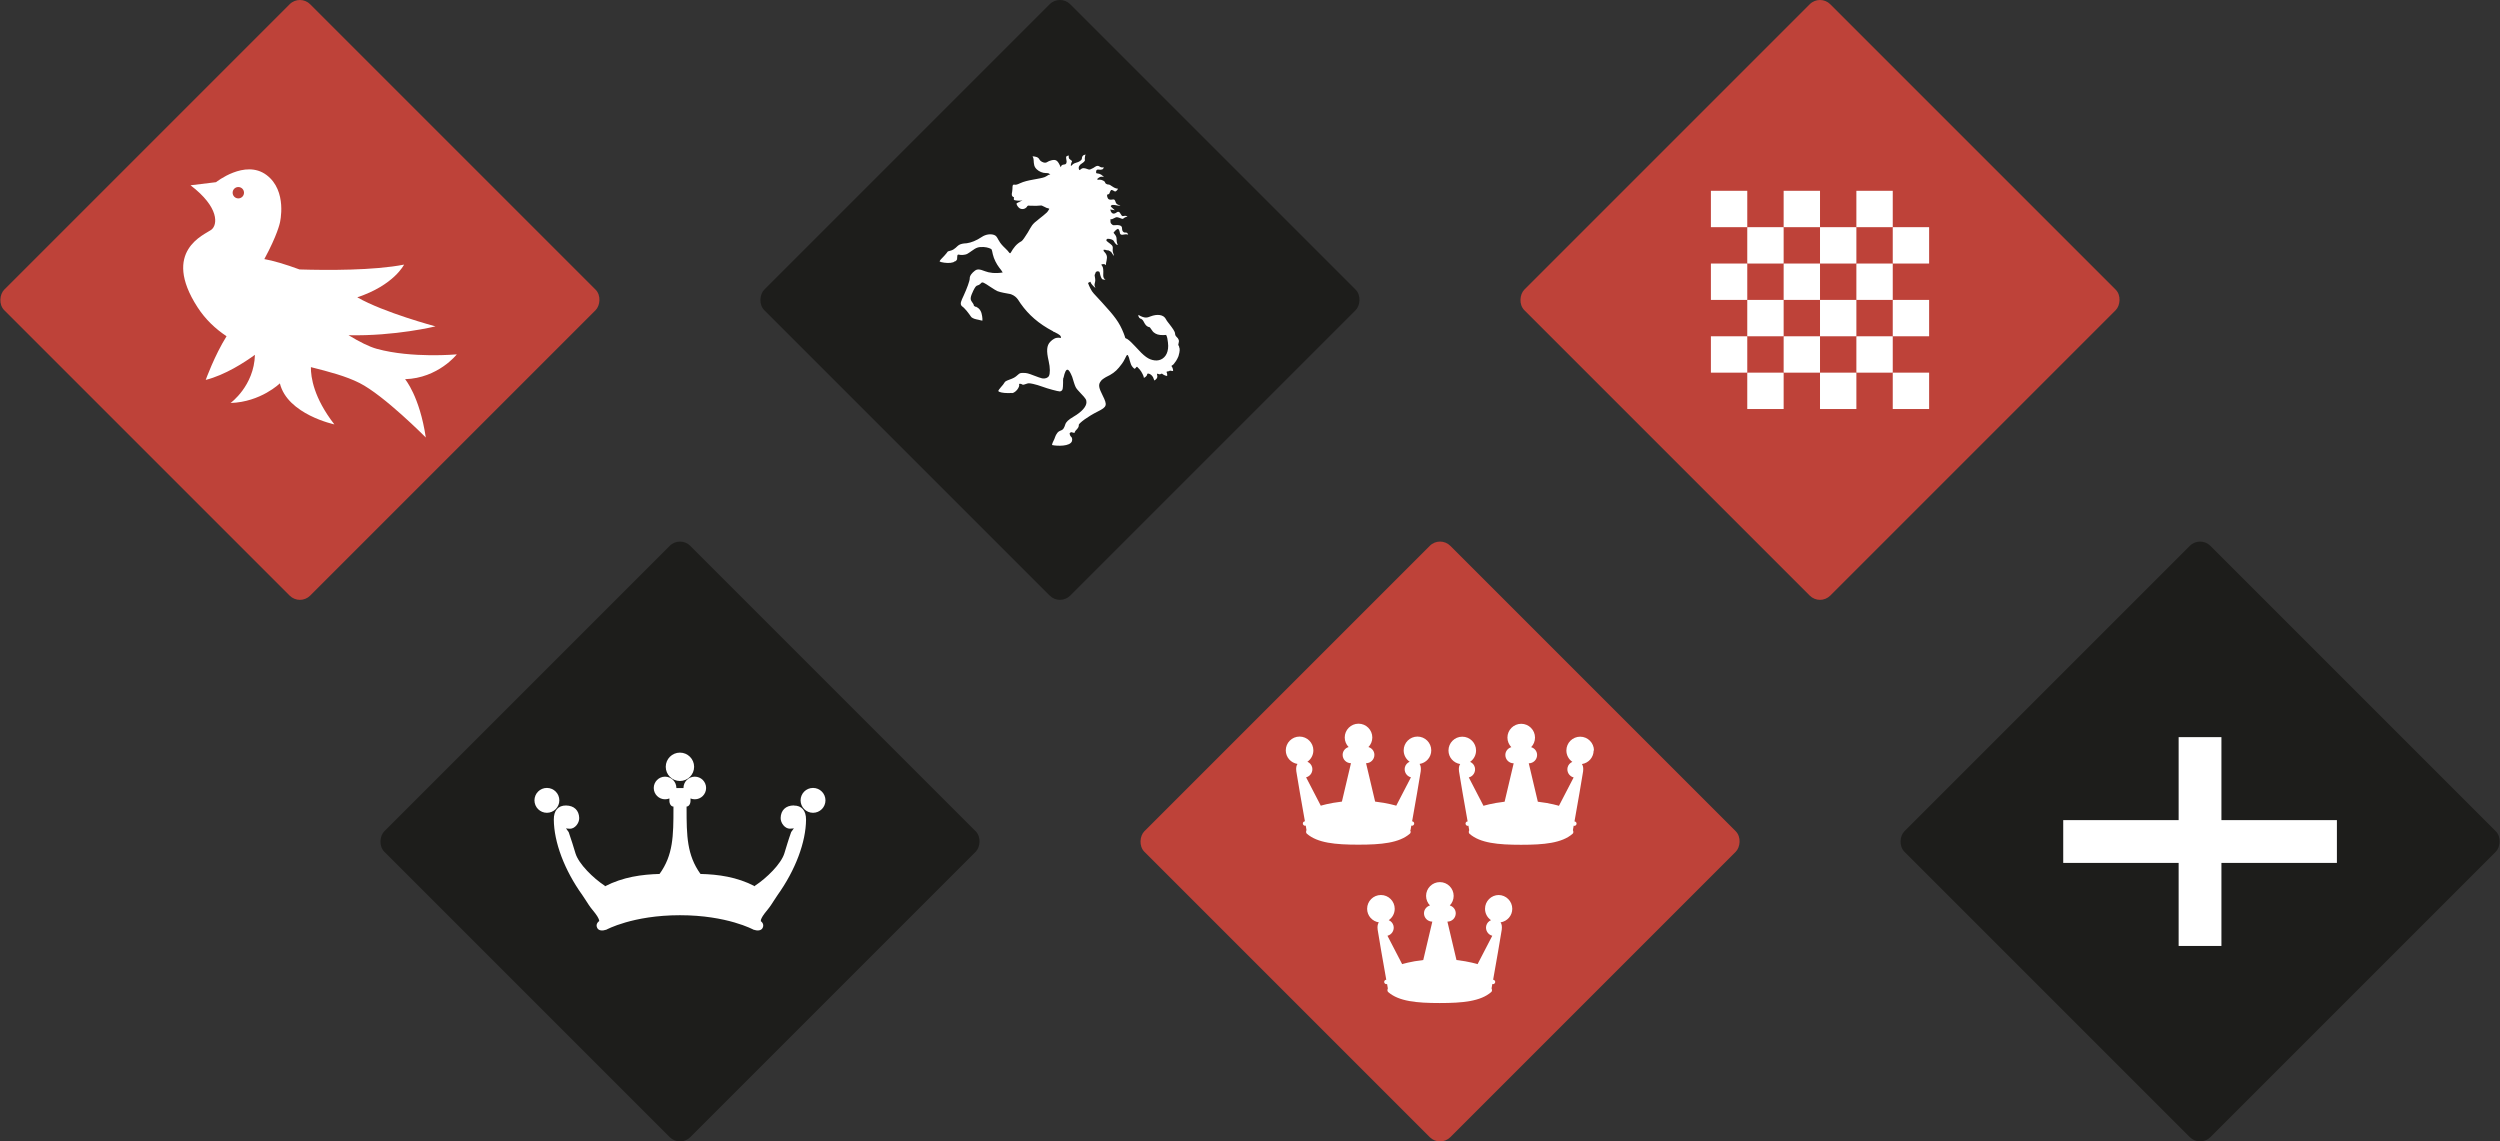 <?xml version="1.0" encoding="UTF-8"?><svg id="uuid-828da796-d375-4485-97f6-d63e5917c5c0" xmlns="http://www.w3.org/2000/svg" width="444.05" height="202.74" viewBox="0 0 444.05 202.74"><rect x="0" y="0" width="444.05" height="202.74" fill="#333333" stroke="none"/><g id="uuid-470700a9-540e-4224-b884-904caccd1fb2"><g><rect x="149.85" y="14.85" width="76.85" height="76.85" rx="2.58" ry="2.58" transform="translate(92.81 -117.53) rotate(45)" style="fill:#1d1d1b;"/><path d="m209.45,61.52c-.05-.05-.09-.09-.12-.14,0-.03,0-.04-.02-.07h0s0-.03-.02-.05c0-.06,0-.14.04-.26.16-.48.05-.8-.36-1.18-.18-.16-.24-.34-.26-.6-.03-.36-.44-.92-1-1.65-.17-.23-.47-.57-.58-.81-.44-.95-1.64-.99-2.75-.57-.57.21-.97.45-2.18-.26-.03.43.26.7.55.72,0,0,0,0,0,0,0,.03.01.06.03.07.03.01.05.02.08.03.09.09.16.17.21.26,0,0-.02,0-.02-.01l.07.09c.06.1.11.21.17.32.3.54.6.65.94.72,0,0,0,0,0,0,0,.02,0,.03.02.05,0,0,0,0,0,0h0s.02.01.03.02c.3.37.42.66.65.84.44.35.87.48,1.65.48l.55-.03c.07.13.18.39.21.59.19,1.12.21,1.65.03,2.33-.3,1.12-1.23,1.74-2.29,1.6-1.1-.15-1.79-.65-3.47-2.51-.46-.51-1.03-1.05-1.27-1.2-.16-.16-.44-.17-.48-.3-.06-.22-.1-.35-.28-.82-.77-1.95-1.6-3.01-3.87-5.49-1.52-1.67-1.63-1.66-2.02-2.43-.14-.28-.33-.66-.44-1,0,0,0,0,0,0l.23-.12c.08-.06.13-.09.16-.1l.08.1c.02.09.11.26.23.39.1.12.22.27.41.44.01,0,.02.02.04.03.05.05.11.09.18.14-.08-.24-.3-.38-.07-1.07.1-.3-.05-.91-.08-1.14,0-.04,0-.08.01-.11.05-.07.13-.29.16-.4.01-.06.06-.11.12-.15.05-.03.09-.05.14-.07.03,0,.06-.01.08-.01.29.03.35.04.4.27.11.58.3,1.04.46,1.14.09.06.53.11.62.08-.14,0-.49-.23-.46-.86.03-.91.02-1.34-.24-1.64-.03-.04-.06-.08-.08-.11v-.09s0,0,0,0c.02,0,.03-.02.04-.03.04-.02.11-.03.21-.03.12,0,.2-.02.3.01,0,0,0,.01.01.02,0,.01.03.01.04,0,.06.03.13.08.21.16-.04-.28.04-.54.1-.83.16-.73.06-1.08-.51-1.68,0,0,0,0,0,0,.01-.02.03-.04.01-.06-.11-.14-.09-.2.11-.15.01,0,.02-.02.02-.05.25.09.61.16.84.16-.02.03-.04.05-.02.06.11.02.2.03.28.17,0,.02.04,0,.06-.02.16.24.36.61.54.74-.2-.57-.28-.86-.24-1.2.08-.64-.16-.72-.78-1.2-.12-.1-.25-.2-.35-.29.02,0,.04,0,.03-.03-.03-.05-.04-.14,0-.19.05-.06.12-.1.17-.13.44,0,.96.13,1.12.41.22.39.48.73.7.69-.41-.95.06-1.2-.55-1.92l-.17-.21s-.01-.03-.01-.05c0-.01,0-.02,0-.03l.23-.26c.18-.21.47-.4.54-.4s.28.27.31.57c.05.47.24.49.5.49.16,0,.73-.19,1.01.01-.14-.48-.36-.39-.59-.4-.36-.03-.5-.36-.5-.69,0-.14-.03-.3-.08-.37-.13-.21-.6-.32-1.06-.26-.07,0-.13.02-.18.02-.03-.01-.06-.02-.08-.02,0,0-.06,0-.1.02-.16-.02-.26-.1-.42-.26-.08-.09-.12-.2-.14-.31,0-.12,0-.31,0-.43,0-.03,0-.05,0-.08.25.05.35-.02.66-.18.41-.21.44-.22.92-.06.41.13.54.28.71.13.18-.16.46-.34.72-.3-.14-.24-.52-.2-.67-.15-.27.08-.35-.07-.51-.34-.16-.27-.25-.41-.46-.41-.15,0-.31.13-.36.17-.68.45-.97-.17-1.05-.58.34.08.44.05.82.14l-.64-.58s-.04-.05-.06-.08c-.02-.03-.03-.05-.03-.08.01-.05.05-.1.1-.13.19-.1.34-.11.64-.06.26.04.77.19.97.06-1.01-.18-.74-.66-1.04-.99-.11-.09-.32-.08-.51-.03-.71.09-.73-.37-.81-.63,0-.1-.01-.19,0-.23,0-.02.08-.05.16-.08.04,0,.07-.02.1-.03.04-.01.07-.03.08-.03.04-.05.06-.09.08-.13.03-.05.05-.11.07-.17.13-.35.22-.54.58-.33.11.06.32.24.45.16.22-.12.4-.36.4-.48-.78-.02-1.28-.76-1.71-.74,0,0-.01,0-.02,0-.04,0-.09-.02-.14-.02-.13-.04-.27-.12-.35-.21-.02-.05-.04-.1-.06-.14-.03-.21-.54-.49-.99-.49-.13,0-.22.02-.28.02,0,0,0,0,0,0-.02,0-.02,0-.04,0-.06-.02-.07-.06-.07-.11,0,0,0,0,0,0,0,0,0-.02,0-.02.03-.07.12-.14.29-.25.25-.15.41-.25.9-.09-.26-.27-.59-.6-1.11-.64-.14-.03-.27-.05-.28-.07-.02-.03,0-.23,0-.37.05-.25.22-.28.48-.25.49.07.84-.03.85-.43-.54.18-.72-.24-1.06-.24-.31,0-.49.22-.79.38-.43.23-.65.34-.86.25-.75-.29-1.03-.28-1.3-.07l-.2.17s-.04.02-.04.02c-.01,0-.03-.03-.07-.03-.02-.01-.03-.03-.05-.07-.2-.44.11-.85.5-1.08.25-.15.59-.43.54-.61-.03-.12-.03-.38,0-.47.04-.14,0-.35.15-.48-.15,0-.67.03-.69.71-.01.29-.55.62-1.02.72-.11.02-.48.15-.69.38-.06.06-.1.11-.14.15-.05.01-.09.03-.11.03h0s.03-.07,0-.16c.02-.09.05-.2.09-.37.05-.22.35-.25-.24-.62-.35-.22-.2-.64-.2-.69-.13,0-.39.09-.47.21-.03.05-.04.31.02.5.13.47.03.85-.33.88-.49.03-.62.24-.62.48-.03,0-.07-.02-.13-.17,0,0,0,0,0,0-.04-.08-.08-.18-.13-.28-.41-.81-.72-.93-1.42-.77-.27.06-.62.2-.78.32-.05.04-.1.06-.16.08-.04,0-.09.01-.13.02-.42.05-.93-.27-1.07-.55-.23-.46-.66-.52-1.22-.58.03.19.15.2.18.64.05.78.06,1.21.57,1.69.4.38,1.03.65,1.6.65.13,0,.33-.01.52.06.02.06.17.1.28.18-.02,0-.05.02-.08.03l-.15.02c-.2.07-.46.3-.81.44-.35.14-1.27.3-2.04.44-.83.15-1.61.32-2.3.64-.47.22-.71.31-1.02.25-.47-.09-.25.64-.38,1.23-.13.61-.07.76.13.92.06.05.12.08.2.11-.02.2-.15.43.13.5.3.07.87.16,1.39.02h-.01s-1.02.51-1.02.51c0,0,0,0,.01,0-.14.07.02.46.34.78.37.37,1.01.35,1.38-.05.08-.09.12-.14.14-.21,0,0,0,0,0,0,.03.02.1-.04.12-.09.12,0,.27.01.41.02.81.04,1.4.02,1.8-.03,0,0,.01,0,.02,0,.1-.01.11,0,.21,0,0,0,.35.18.59.28.14.08.29.17.58.22.02,0,.03,0,.04,0,.04.04.06.08.14.08,0,0,0,0,.01,0-.1.12-.21.41-.46.66-.29.28-.93.79-1.28,1.06-1.48,1.13-1.36,1.27-2.1,2.5-.45.74-.93,1.44-1.11,1.53-.91.48-1.44,1.21-1.89,2.01-.06.08-.12.15-.15.14-.04-.02-.08-.05-.13-.09-.06-.07-.12-.13-.21-.26-.02-.02-.04-.05-.06-.08,0,0,0,0,0,0,0,0,0,0,0,0-.17-.2-.45-.44-.83-.83-.44-.46-.66-.81-.84-1.14-.26-.49-.39-.72-.76-.86-.66-.23-1.51-.09-2.17.35-.98.66-1.91,1.02-2.7,1.13-1.27.06-1.45.34-1.96.81-.21.2-.56.41-.79.47s-.46.13-.53.15c-.07.02-.15.1-.18.17-.01.03-.06.1-.14.19,0,0,0,0,0,0h0c-.1.13-.24.29-.38.44-.5.52-.8.8-.83,1.01.27.16,1.27.32,1.94.24.36-.05.63-.12.77-.29,0,0,0,0,0,.01.04.04.18-.03.28-.16s.18-.3.12-.34c0,0-.01,0-.02,0,.04-.09.04-.21.05-.39,0-.12.03-.21.08-.26,0,0,.01,0,.02,0,.02,0,.03-.02.04-.03.03,0,.06,0,.11,0,.41.11,1.14.06,1.48-.11.17-.09.56-.35.88-.58.76-.56,1.16-.71,2.09-.66.7.04,1.3.29,1.4.43.06.09.12.45.21.86.2.87.68,1.75,1.13,2.35,0,0,0,0,0,0,.08.12.22.28.35.45.09.11.18.25.28.43-1.35.22-2.44.05-3.1-.21-1.08-.43-1.47-.42-1.91-.05-.39.3-.87.81-.85,1.32.02.39-.51,1.82-1.07,3.03-.48,1.02-.65,1.42-.41,1.79.08.13.26.22.44.39.29.28.71.78.94,1.12.23.33.42.6.5.63.03.02.08.04.14.07v.02s.02,0,.02,0c.09.04.19.08.28.12.19.07.44.11.71.17.36.07.51.15.7.16.03-.2,0-.48-.05-.83-.1-.76-.42-1.33-.98-1.58-.02-.02-.03-.04-.05-.05,0,0-.02,0-.02,0,0,0,0,0,0,0h-.09s-.05-.02-.07-.03h0c-.07-.04-.14-.07-.2-.12-.05-.04-.08-.11-.09-.21,0,0,0-.02,0-.03,0,0,0-.01,0-.02,0,0,0,0,0,0,0,0,0,0,0,0,0,0,0,0,0,0,0,0,0,0,0,0,0,0-.01,0-.01,0,0,0,0,0,0,0h0s0,0,0,0c0,0,0,0,0,0,0,0,0,0,0,0-.06-.13-.15-.26-.24-.38-.28-.4-.31-.53-.26-.9.03-.23.24-.77.45-1.19.33-.64.46-.86.79-.94.23-.05.47-.25.53-.33.27-.39.61-.11,1.66.58.57.38,1.16.74,1.31.79.63.24,1.55.37,2.22.5.07.01.13.04.19.05.6.23.95.55,1.23.94.15.22.29.45.43.65.01.02.03.04.04.06.01.02.02.03.03.05,0,0,0,0,0-.01,1.37,1.94,3.16,3.54,5.72,4.88v.04c.09.03.19.07.28.11.99.5,1.14.64,1.13,1.04-.01,0-.03,0-.05,0,0,0,0,0,0,0-.12-.01-.67-.18-1.22.18-.19.1-.39.25-.63.5-.65.67-.7,1.63-.28,3.43.28,1.2.26,2.24.05,2.63-.18.35-.68.53-1.2.44-.21-.04-.88-.27-1.51-.52-.92-.36-1.25-.45-1.78-.45-.61,0-.67.01-1.05.35-.5.45-.7.56-1.55.87-.52.19-.72.31-.82.51-.07.15-.35.51-.63.81-.27.3-.48.61-.45.68.08.2.84.36,1.69.36.29,0,.47,0,.6-.03.2.13.64-.09,1.01-.51.35-.41.5-.87.36-1.06,0-.01.01-.02.02-.03,0,.02,0,.03,0,.05.06-.09.13-.09.35-.05.02,0,.03.01.05.02.29.17.32.17.8,0,.47-.17.54-.17,1.29-.02.43.09,1.2.32,1.7.51.81.31,2.72.83,3.06.83.07,0,.21-.06.32-.14.16-.12.23-.31.25-1.4-.02-.3,0-.6.04-.9l.03.06c.47-2.26.99-1.59,1.53-.25v-.02c.28.9.43,1.46.63,1.87.12.26.44.63.95,1.16.88.91.97,1.11.97,1.55,0,.76-.83,1.7-2.27,2.54-.96.57-1.34.93-1.5,1.42-.18.55-.32.91-.84,1.07-.22.07-.39.2-.53.36,0,0,0,0,0,0-.08.1-.15.2-.21.32-.02.03-.04.06-.06.09h0c-.12.24-.2.49-.29.73-.07.18-.55,1.02-.36,1.07.83.18,3.17.27,3.49-.71.05-.16.06-.38-.02-.57-.05-.18-.13-.17-.17-.23-.09-.12-.17-.21-.22-.47,0,0,0,0,0,.01,0-.03,0-.07,0-.1,0-.01,0-.02,0-.03.05-.09.15-.17.3-.2.13.03.59.22.6.05.04-.4.81-.72.72-1.37.14-.34,1.54-1.43,3.38-2.35,1.64-.82,1.73-1.11.86-2.84-.66-1.32-.78-1.83-.44-2.39.09-.14.18-.26.28-.37.24-.2.49-.36.73-.5,1.08-.51,1.71-.96,2.32-1.7.34-.41.76-.92,1.07-1.58.35-.74.45-.94.71-.19.06.16.15.63.24.85.02.04.03.06.04.09,0,.07.03.1.07.21,0,.03.02.06.03.1.1.26.49.73.65.73.04,0,.21-.17.3-.31.03,0,.08-.02.11-.05.15.16.3.3.46.48.21.24.39.55.53.84.14.28.2.44.22.65.13,0,.55-.35.56-.51,0-.02,0-.05.01-.08.03-.04.06-.09.08-.14,0,0,.02-.01.02-.02.03,0,.1,0,.16,0,.24.05.56.23.79.62.12.22.2.6.26.6.32-.2.59-.46.49-.89-.02-.08-.03-.15-.04-.2,0,0,.02-.03.04-.11.04,0,.06,0,.08,0,.03,0,.06.02.1.04.15.07.4.11.51-.04h.18c.12.1.21.17.39.25.16.07.37.16.51.14.01-.2.02-.39-.1-.64,0-.03,0-.06,0-.08.01-.04.07-.05.08-.07.13,0,.31-.02.47-.13.04,0,.09,0,.14-.01.15.03.31.06.46.06.03-.27-.13-.68-.23-.79-.04-.05-.06-.08-.07-.1l.08-.08c.26-.13.44-.37.59-.61.11-.13.21-.28.28-.43.09-.14.17-.31.24-.48.06-.1.1-.22.11-.32.19-.61.25-1.26.03-1.48Zm-28.39-25.53h-.07s.1-.02.14-.05l-.07.05Zm-7.61,18.48s-.01,0-.01.01c-.02,0-.04-.01-.06-.02.03,0,.05,0,.07,0Z" style="fill:#fff;"/></g><g><rect x="82.35" y="111.04" width="76.85" height="76.85" rx="2.58" ry="2.58" transform="translate(141.07 -41.62) rotate(45)" style="fill:#1d1d1b;"/><g><circle cx="97.14" cy="142.16" r="2.21" style="fill:#fff;"/><circle cx="144.41" cy="142.16" r="2.21" style="fill:#fff;"/><path d="m120.77,138.72c1.39,0,2.52-1.13,2.52-2.52s-1.13-2.52-2.52-2.52-2.52,1.13-2.52,2.52,1.13,2.52,2.52,2.52Z" style="fill:#fff;"/><path d="m141,143.06c-1.45.01-2.31.87-2.34,2.22-.02.91.76,1.91,1.63,1.91.42,0,.72-.07.72-.07l-.48.67c-.53,1.48-.78,2.41-1.21,3.78-.58,1.88-3.14,4.39-5.23,5.76v.09c-3.22-1.68-6.54-2.11-9.67-2.19-2.41-3.36-2.47-6.76-2.47-11.7v-.27s0,0,0,0c.39,0,.7-.45.7-1.02v-.42c.24.1.5.15.76.15,1.11,0,2.01-.9,2.01-2.01s-.9-2.01-2.01-2.01-2.01.9-2.01,2.01c0,0,0,.01,0,.02h-1.26s0-.01,0-.02c0-1.11-.9-2.01-2.01-2.01s-2.01.9-2.01,2.01.9,2.01,2.01,2.01c.26,0,.52-.05.77-.15v.42c0,.56.31,1.02.7,1.02h.02v.27c0,4.94-.04,8.34-2.47,11.7h0c-3.13.09-6.46.52-9.71,2.2v-.09c-2.08-1.37-4.64-3.88-5.22-5.76-.43-1.37-.68-2.29-1.21-3.78l-.48-.67s.3.07.72.07c.87,0,1.65-1,1.63-1.91-.04-1.34-.89-2.2-2.34-2.22-1.4-.01-2.19.9-2.17,2.51.03,4,1.86,8.93,5.07,13.41.19.3.39.59.59.89.37.57.72,1.15,1.16,1.67.87,1.05,1.09,1.46,1.23,1.89,0,.06,0,.11.01.16-.55.4-.52.9-.35,1.22.27.52.93.54,1.62.31,0,0,4.66-2.57,13.07-2.57,8.41,0,13.07,2.57,13.07,2.57.68.23,1.35.2,1.62-.31.16-.31.2-.81-.32-1.2,0-.07.01-.14.01-.23.14-.42.37-.83,1.21-1.84.44-.53.79-1.1,1.16-1.67.2-.29.39-.59.58-.88,3.2-4.48,5.04-9.42,5.07-13.41.01-1.61-.77-2.52-2.17-2.51Z" style="fill:#fff;"/></g></g><g><rect x="284.85" y="14.85" width="76.85" height="76.85" rx="2.58" ry="2.58" transform="translate(132.35 -212.99) rotate(45)" style="fill:#be4239;"/><g><rect id="uuid-eddbc833-33c7-477d-85ff-8ee37f87941f" x="303.89" y="33.89" width="6.46" height="6.46" style="fill:#fff;"/><rect id="uuid-e6794e23-59d0-42bd-ac02-178c3d7f00db" x="316.81" y="33.89" width="6.46" height="6.46" style="fill:#fff;"/><rect id="uuid-86146e62-a40d-46c5-8bf5-c7f78cc27f33" x="329.73" y="33.89" width="6.46" height="6.46" style="fill:#fff;"/><g id="uuid-b30c5506-2c5d-491a-b180-5298cc877115"><rect id="uuid-4b9fd1ba-0e2a-4607-a1c5-c6da1380651f" x="310.35" y="40.35" width="6.46" height="6.46" style="fill:#fff;"/><rect id="uuid-414e91a0-89f7-487e-b80e-ae558380384a" x="323.27" y="40.35" width="6.46" height="6.46" style="fill:#fff;"/><rect id="uuid-4562e699-cc9b-40a3-9749-61ad3196931f" x="336.19" y="40.35" width="6.46" height="6.46" style="fill:#fff;"/></g><g id="uuid-c8bff4c4-6967-4a7b-8173-4f0c47eae438"><rect id="uuid-39659c41-695d-485b-ad81-81a02d49573e" x="303.89" y="46.81" width="6.46" height="6.46" style="fill:#fff;"/><rect id="uuid-3d1b8a67-f015-438c-9dca-fd19a7c3b70c" x="316.81" y="46.81" width="6.46" height="6.46" style="fill:#fff;"/><rect id="uuid-fc2f6f37-e681-4869-a69a-57017b29c6d2" x="329.73" y="46.81" width="6.46" height="6.46" style="fill:#fff;"/></g><g id="uuid-be1ffb3e-ec81-490e-b0e3-7d75fb287b35"><rect id="uuid-7ced3dd3-8775-4d17-977a-664531445910" x="310.35" y="53.27" width="6.46" height="6.46" style="fill:#fff;"/><rect id="uuid-b3086e8f-dc97-4d95-b764-fd778199ca62" x="323.27" y="53.27" width="6.46" height="6.46" style="fill:#fff;"/><rect id="uuid-f193cd59-ff29-4d6c-ac2e-b3331bc9ae0c" x="336.19" y="53.27" width="6.46" height="6.46" style="fill:#fff;"/></g><g id="uuid-88b66672-d580-418a-a30d-0fd3950f28ab"><rect id="uuid-ea3603aa-37ab-41f0-936b-c4e491f637fd" x="303.89" y="59.73" width="6.46" height="6.46" style="fill:#fff;"/><rect id="uuid-fafb9752-c7f5-4e44-b4af-58b93060b875" x="316.81" y="59.73" width="6.46" height="6.46" style="fill:#fff;"/><rect id="uuid-9eab7189-1a08-4dd4-bafa-4cb969e099d3" x="329.73" y="59.73" width="6.46" height="6.46" style="fill:#fff;"/></g><g id="uuid-7217c66d-fa17-4b6d-bb81-3cd15ddb23ef"><rect id="uuid-113331e8-0aef-44cf-a79e-27e7069a1a7d" x="310.35" y="66.19" width="6.46" height="6.46" style="fill:#fff;"/><rect id="uuid-56f253fa-cb84-44d8-b23d-dc0b4dc72162" x="323.27" y="66.19" width="6.46" height="6.46" style="fill:#fff;"/><rect id="uuid-2a2c24d8-2ab7-4adb-97b3-f60a57a06034" x="336.19" y="66.19" width="6.46" height="6.46" style="fill:#fff;"/></g></g></g><g><rect x="14.85" y="14.85" width="76.85" height="76.85" rx="2.58" ry="2.58" transform="translate(53.27 -22.07) rotate(45)" style="fill:#be4239;"/><path d="m81.15,62.94s-7.97.74-14.22-.98c-1.36-.37-3.11-1.26-5.02-2.42,8.27.19,15.44-1.57,15.44-1.57,0,0-9.15-2.44-13.89-5.16,6.55-2.18,8.31-5.81,8.31-5.81-5.37,1.05-13.59,1.01-18.57.86-2.46-.91-4.74-1.58-6.25-1.84,2.33-4.29,2.76-6.43,2.76-6.43,0,0,1.41-5.7-2.39-8.52-3.8-2.82-8.95,1.29-8.95,1.29l-4.53.55c5.15,3.92,4.84,7.05,3.68,7.91-1.16.86-8.89,3.74-2.45,13.73,1.4,2.17,3.17,3.84,5.17,5.17-2.15,3.45-3.7,7.76-3.7,7.76,3.46-.88,6.9-3.12,8.74-4.46-.15,5.54-4.33,8.56-4.33,8.56,5.39-.18,8.76-3.49,8.76-3.49,1.35,5.52,9.68,7.29,9.68,7.29-3.66-4.72-4.19-8.37-4.17-10.17,3.21.81,6.23,1.6,8.64,2.82,4.36,2.2,11.77,9.68,11.77,9.68-1.1-7.35-3.68-10.36-3.68-10.36,5.88-.18,9.19-4.41,9.19-4.41Zm-38.82-27.7c-.56,0-1.01-.45-1.01-1.01s.45-1.01,1.01-1.01,1.01.45,1.01,1.01-.45,1.01-1.01,1.01Z" style="fill:#fff;"/></g><g><rect x="217.35" y="111.04" width="76.85" height="76.85" rx="2.58" ry="2.58" transform="translate(180.61 -137.08) rotate(45)" style="fill:#be4239;"/><g><path d="m266.22,158.97c-1.35,0-2.45,1.1-2.45,2.45,0,.84.42,1.58,1.06,2.02-.4.18-.72.51-.84.97-.2.79.28,1.6,1.07,1.8l-2.61,5.04s-1.48-.47-3.75-.73l-1.61-6.82c.82,0,1.48-.66,1.48-1.48,0-.67-.45-1.21-1.06-1.39.43-.44.69-1.04.69-1.7,0-1.35-1.1-2.45-2.45-2.45s-2.45,1.1-2.45,2.45c0,.66.27,1.26.69,1.7-.61.18-1.06.73-1.06,1.39,0,.82.66,1.48,1.48,1.48l-1.61,6.82c-2.28.26-3.75.73-3.75.73l-2.61-5.04c.79-.2,1.27-1,1.07-1.8-.12-.46-.44-.79-.84-.97.64-.44,1.06-1.18,1.06-2.02,0-1.35-1.1-2.45-2.45-2.45s-2.45,1.1-2.45,2.45c0,1.23.91,2.23,2.08,2.41-.19.27-.29.67-.21,1.3.13.96,1.06,6.23,1.53,8.89-.21.01-.37.18-.37.39s.18.4.4.4c.04,0,.07-.03.11-.05.09.5.14.8.14.8-.11.25-.1.51.06.65,1.89,1.65,5.06,1.95,9.15,1.95s7.26-.3,9.15-1.95c.17-.13.18-.4.06-.65,0,0,.05-.3.14-.8.04.01.07.05.11.05.22,0,.4-.18.4-.4s-.17-.37-.37-.39c.47-2.66,1.4-7.93,1.53-8.89.08-.62-.02-1.03-.21-1.3,1.18-.18,2.08-1.18,2.08-2.41,0-1.35-1.1-2.45-2.45-2.45Z" style="fill:#fff;"/><path d="m250.54,147.43s.05-.3.14-.8c.04.01.07.04.11.04.22,0,.4-.18.4-.4s-.17-.37-.37-.39c.47-2.66,1.4-7.93,1.53-8.89.08-.62-.02-1.03-.21-1.3,1.18-.18,2.08-1.18,2.08-2.41,0-1.35-1.1-2.45-2.45-2.45s-2.45,1.1-2.45,2.45c0,.84.42,1.58,1.06,2.02-.4.18-.72.51-.84.97-.2.79.28,1.6,1.07,1.8l-2.61,5.04s-1.48-.47-3.75-.73l-1.61-6.82c.82,0,1.48-.66,1.48-1.48,0-.67-.45-1.21-1.06-1.39.43-.44.69-1.04.69-1.7,0-1.35-1.1-2.45-2.45-2.45s-2.45,1.1-2.45,2.45c0,.66.27,1.26.69,1.7-.61.18-1.06.73-1.06,1.39,0,.82.66,1.48,1.48,1.48l-1.61,6.82c-2.28.26-3.75.73-3.75.73l-2.61-5.04c.79-.2,1.27-1,1.07-1.8-.12-.46-.44-.79-.84-.97.64-.44,1.06-1.18,1.06-2.02,0-1.35-1.1-2.45-2.45-2.45s-2.45,1.1-2.45,2.45c0,1.23.91,2.23,2.08,2.41-.19.27-.29.67-.21,1.3.13.96,1.06,6.23,1.53,8.89-.21.01-.37.18-.37.39s.18.4.4.4c.04,0,.07-.03.11-.04.09.5.14.8.14.8-.11.25-.1.51.06.65,1.89,1.65,5.06,1.95,9.15,1.95s7.26-.3,9.15-1.95c.17-.13.18-.4.06-.65Z" style="fill:#fff;"/><path d="m283.12,133.3c0-1.35-1.1-2.45-2.45-2.45s-2.45,1.1-2.45,2.45c0,.84.42,1.58,1.06,2.02-.4.18-.72.51-.84.97-.2.79.28,1.6,1.07,1.8l-2.61,5.04s-1.48-.47-3.75-.73l-1.61-6.82c.82,0,1.48-.66,1.48-1.48,0-.67-.45-1.21-1.06-1.39.43-.44.69-1.04.69-1.7,0-1.35-1.1-2.45-2.45-2.45s-2.45,1.1-2.45,2.45c0,.66.27,1.26.69,1.7-.61.18-1.06.73-1.06,1.39,0,.82.66,1.48,1.48,1.48l-1.61,6.82c-2.28.26-3.75.73-3.75.73l-2.61-5.04c.79-.2,1.27-1,1.07-1.8-.12-.46-.44-.79-.84-.97.64-.44,1.06-1.18,1.06-2.02,0-1.35-1.1-2.45-2.45-2.45s-2.45,1.1-2.45,2.45c0,1.23.91,2.23,2.08,2.41-.19.27-.29.67-.21,1.3.13.96,1.06,6.23,1.53,8.89-.21.01-.37.18-.37.39s.18.4.4.4c.04,0,.07-.03.11-.04.09.5.14.8.14.8-.11.25-.1.51.06.65,1.89,1.65,5.06,1.95,9.15,1.95s7.26-.3,9.15-1.95c.17-.13.18-.4.06-.65,0,0,.05-.3.14-.8.04.01.07.04.11.04.22,0,.4-.18.4-.4s-.17-.37-.37-.39c.47-2.66,1.4-7.93,1.53-8.89.08-.62-.02-1.03-.21-1.3,1.18-.18,2.08-1.18,2.08-2.41Z" style="fill:#fff;"/></g></g><g><rect x="352.35" y="111.04" width="76.85" height="76.85" rx="2.58" ry="2.58" transform="translate(220.15 -232.54) rotate(45)" style="fill:#1d1d1b;"/><g><line x1="390.77" y1="130.93" x2="390.77" y2="168.02" style="fill:none; stroke:#fff; stroke-miterlimit:3.91; stroke-width:7.6px;"/><line x1="415.08" y1="149.47" x2="366.47" y2="149.47" style="fill:none; stroke:#fff; stroke-miterlimit:3.91; stroke-width:7.6px;"/></g></g></g></svg>